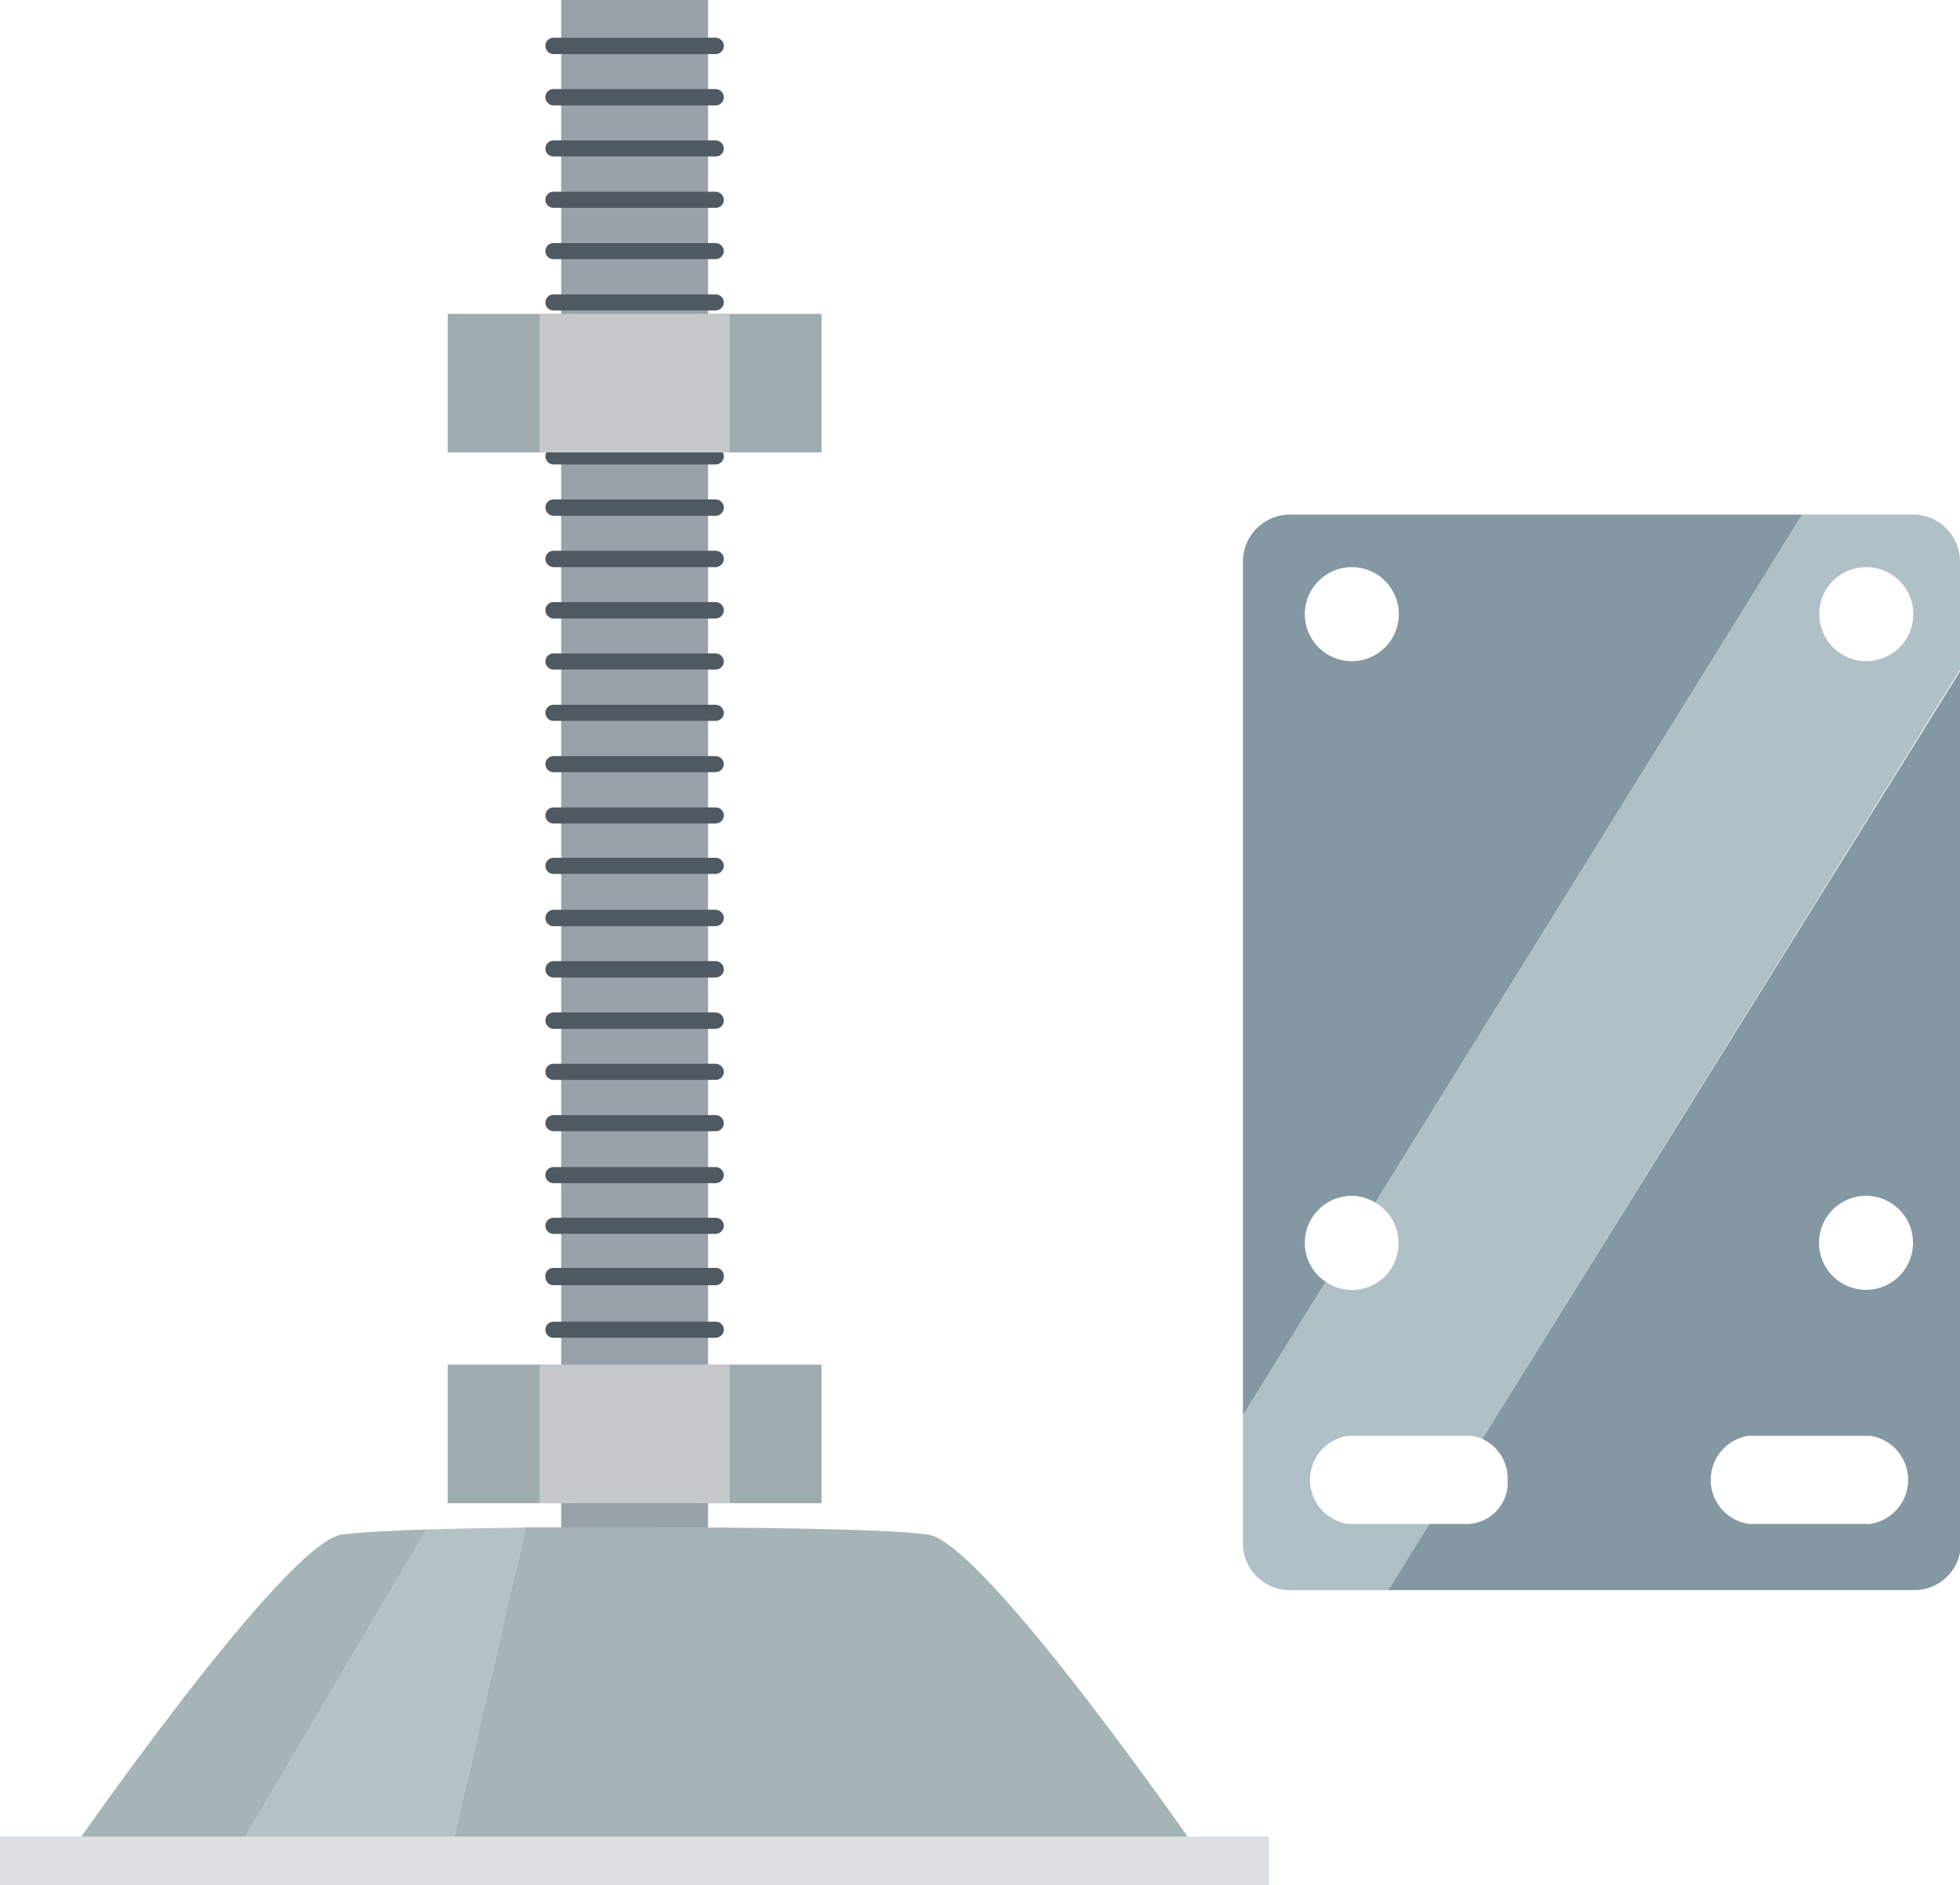 <svg xmlns="http://www.w3.org/2000/svg" viewBox="0 0 63.39 60.96"><defs><style>.cls-1{fill:#98a2a8;}.cls-2{fill:#4e5962;}.cls-3{fill:#9dacae;}.cls-4{fill:#c5c9cc;}.cls-5{fill:#a5b5b7;}.cls-6{fill:#b2c2c5;}.cls-7{fill:#dde0e3;}.cls-8{fill:none;}.cls-9{fill:#8398a2;}.cls-10{fill:#b0c0c7;}</style></defs><title>icon-bracket-frame</title><g id="レイヤー_2" data-name="レイヤー 2"><g id="アイコン"><rect class="cls-1" x="18.15" width="4.75" height="50.55"/><path class="cls-2" d="M23.41,1.48a.27.27,0,0,1-.27.27H17.9a.27.27,0,0,1-.26-.27h0a.26.26,0,0,1,.26-.26h5.24a.27.27,0,0,1,.27.26Z"/><path class="cls-2" d="M23.41,3.14a.27.27,0,0,1-.27.27H17.9a.27.27,0,0,1-.26-.27h0a.26.26,0,0,1,.26-.26h5.24a.27.27,0,0,1,.27.26Z"/><path class="cls-2" d="M23.41,4.8a.26.26,0,0,1-.27.26H17.9a.26.26,0,0,1-.26-.26h0a.26.26,0,0,1,.26-.26h5.24a.27.27,0,0,1,.27.26Z"/><path class="cls-2" d="M23.41,6.46a.26.26,0,0,1-.27.26H17.9a.26.26,0,0,1-.26-.26h0a.26.26,0,0,1,.26-.26h5.24a.27.27,0,0,1,.27.26Z"/><path class="cls-2" d="M23.41,8.12a.27.27,0,0,1-.27.26H17.9a.26.26,0,0,1-.26-.26h0a.26.26,0,0,1,.26-.26h5.24a.27.27,0,0,1,.27.26Z"/><path class="cls-2" d="M23.41,9.78a.27.27,0,0,1-.27.26H17.9a.26.26,0,0,1-.26-.26h0a.26.26,0,0,1,.26-.26h5.24a.26.26,0,0,1,.27.26Z"/><path class="cls-2" d="M23.41,11.44a.27.27,0,0,1-.27.26H17.9a.26.26,0,0,1-.26-.26h0a.26.26,0,0,1,.26-.26h5.24a.26.26,0,0,1,.27.26Z"/><path class="cls-2" d="M23.41,13.1a.27.27,0,0,1-.27.26H17.9a.26.26,0,0,1-.26-.26h0a.27.27,0,0,1,.26-.27h5.24a.27.27,0,0,1,.27.27Z"/><path class="cls-2" d="M23.41,14.75a.27.27,0,0,1-.27.27H17.9a.27.27,0,0,1-.26-.27h0a.26.26,0,0,1,.26-.26h5.24a.27.27,0,0,1,.27.26Z"/><path class="cls-2" d="M23.41,16.41a.27.27,0,0,1-.27.27H17.9a.27.27,0,0,1-.26-.27h0a.26.26,0,0,1,.26-.26h5.24a.27.27,0,0,1,.27.26Z"/><path class="cls-2" d="M23.41,18.07a.27.27,0,0,1-.27.27H17.9a.27.27,0,0,1-.26-.27h0a.26.26,0,0,1,.26-.26h5.24a.27.27,0,0,1,.27.26Z"/><path class="cls-2" d="M23.41,19.73a.27.27,0,0,1-.27.27H17.9a.27.27,0,0,1-.26-.27h0a.26.26,0,0,1,.26-.26h5.24a.27.27,0,0,1,.27.26Z"/><path class="cls-2" d="M23.41,21.39a.26.26,0,0,1-.27.26H17.9a.26.26,0,0,1-.26-.26h0a.26.26,0,0,1,.26-.26h5.24a.27.27,0,0,1,.27.26Z"/><path class="cls-2" d="M23.41,23.05a.26.26,0,0,1-.27.26H17.9a.26.26,0,0,1-.26-.26h0a.26.26,0,0,1,.26-.26h5.24a.27.27,0,0,1,.27.26Z"/><path class="cls-2" d="M23.41,24.71a.27.27,0,0,1-.27.26H17.9a.26.26,0,0,1-.26-.26h0a.26.26,0,0,1,.26-.26h5.24a.27.27,0,0,1,.27.26Z"/><path class="cls-2" d="M23.41,26.37a.27.27,0,0,1-.27.26H17.9a.26.26,0,0,1-.26-.26h0a.26.26,0,0,1,.26-.26h5.24a.26.26,0,0,1,.27.26Z"/><path class="cls-2" d="M23.41,28a.27.27,0,0,1-.27.26H17.9a.26.26,0,0,1-.26-.26h0a.26.26,0,0,1,.26-.26h5.24a.26.26,0,0,1,.27.26Z"/><path class="cls-2" d="M23.41,29.69a.27.27,0,0,1-.27.26H17.9a.26.26,0,0,1-.26-.26h0a.27.27,0,0,1,.26-.27h5.24a.27.27,0,0,1,.27.27Z"/><path class="cls-2" d="M23.41,31.35a.27.27,0,0,1-.27.26H17.9a.26.26,0,0,1-.26-.26h0a.27.27,0,0,1,.26-.27h5.24a.27.27,0,0,1,.27.27Z"/><path class="cls-2" d="M23.41,33a.27.27,0,0,1-.27.27H17.9a.27.27,0,0,1-.26-.27h0a.26.26,0,0,1,.26-.26h5.24a.27.27,0,0,1,.27.26Z"/><path class="cls-2" d="M23.41,34.66a.26.26,0,0,1-.27.26H17.9a.26.26,0,0,1-.26-.26h0a.26.26,0,0,1,.26-.26h5.24a.27.27,0,0,1,.27.26Z"/><path class="cls-2" d="M23.41,36.32a.26.26,0,0,1-.27.26H17.9a.26.26,0,0,1-.26-.26h0a.26.26,0,0,1,.26-.26h5.24a.27.27,0,0,1,.27.26Z"/><path class="cls-2" d="M23.41,38a.27.27,0,0,1-.27.26H17.9a.26.26,0,0,1-.26-.26h0a.26.26,0,0,1,.26-.26h5.24a.27.27,0,0,1,.27.26Z"/><path class="cls-2" d="M23.41,39.64a.27.27,0,0,1-.27.26H17.9a.26.26,0,0,1-.26-.26h0a.26.26,0,0,1,.26-.26h5.24a.26.26,0,0,1,.27.26Z"/><path class="cls-2" d="M23.41,41.3a.27.27,0,0,1-.27.26H17.9a.26.26,0,0,1-.26-.26h0A.26.26,0,0,1,17.9,41h5.24a.26.26,0,0,1,.27.26Z"/><path class="cls-2" d="M23.41,43a.27.27,0,0,1-.27.26H17.9a.26.26,0,0,1-.26-.26h0a.26.26,0,0,1,.26-.26h5.24a.26.26,0,0,1,.27.26Z"/><path class="cls-2" d="M23.41,44.62a.27.27,0,0,1-.27.26H17.9a.26.26,0,0,1-.26-.26h0a.27.27,0,0,1,.26-.27h5.24a.27.27,0,0,1,.27.27Z"/><path class="cls-2" d="M23.41,46.27a.27.27,0,0,1-.27.27H17.9a.27.27,0,0,1-.26-.27h0A.26.26,0,0,1,17.9,46h5.24a.27.27,0,0,1,.27.26Z"/><rect class="cls-3" x="14.48" y="44.13" width="4.03" height="4.48"/><rect class="cls-3" x="22.54" y="44.13" width="4.03" height="4.48"/><rect class="cls-4" x="17.45" y="44.13" width="6.15" height="4.48"/><rect class="cls-3" x="14.48" y="10.15" width="4.03" height="4.48"/><rect class="cls-3" x="22.54" y="10.15" width="4.03" height="4.48"/><rect class="cls-4" x="17.45" y="10.15" width="6.15" height="4.48"/><path class="cls-5" d="M11.07,49.62c-1.86.23-8.93,10.47-8.93,10.47H7.53L13.8,49.46C12.64,49.49,11.66,49.55,11.07,49.62Z"/><path class="cls-5" d="M38.9,60.09S31.84,49.85,30,49.62c-1.62-.2-6.2-.23-9.45-.23H17L14.53,60.09H38.9Z"/><path class="cls-6" d="M13.8,49.46,7.53,60.09h7L17,49.4C15.86,49.41,14.77,49.43,13.8,49.46Z"/><rect class="cls-7" y="59.39" width="41.04" height="1.57"/><path class="cls-8" d="M43.72,41.71a1.52,1.52,0,0,0,1.51-1.52,1.49,1.49,0,0,0-.75-1.3l-1.6,2.56A1.52,1.52,0,0,0,43.72,41.71Z"/><path class="cls-8" d="M43.72,21.37a1.52,1.52,0,1,0-1.52-1.52A1.52,1.52,0,0,0,43.72,21.37Z"/><path class="cls-8" d="M60.36,38.67a1.52,1.52,0,1,0,1.51,1.52A1.52,1.52,0,0,0,60.36,38.67Z"/><path class="cls-8" d="M60.48,46.43H56.56a1.44,1.44,0,0,0,0,2.85h3.92a1.44,1.44,0,0,0,0-2.85Z"/><path class="cls-8" d="M60.36,21.37a1.52,1.52,0,1,0-1.52-1.52A1.51,1.51,0,0,0,60.36,21.37Z"/><path class="cls-9" d="M42.2,40.19a1.52,1.52,0,0,1,1.52-1.52,1.46,1.46,0,0,1,.76.22L58.29,16.64H41.72a1.52,1.52,0,0,0-1.52,1.52V45.77l2.68-4.32A1.5,1.5,0,0,1,42.2,40.19Zm1.52-21.85a1.52,1.52,0,1,1-1.52,1.51A1.52,1.52,0,0,1,43.72,18.34Z"/><path class="cls-10" d="M43.6,49.28a1.44,1.44,0,0,1,0-2.85h3.91a1,1,0,0,1,.43.1L63.39,21.66v-3.5a1.52,1.52,0,0,0-1.52-1.52H58.29L44.48,38.89a1.49,1.49,0,0,1,.75,1.3,1.5,1.5,0,0,1-2.35,1.26L40.2,45.77v4.14a1.51,1.51,0,0,0,1.52,1.51H44.9l1.33-2.14ZM60.36,18.34a1.52,1.52,0,1,1-1.52,1.51A1.51,1.51,0,0,1,60.36,18.34Z"/><path class="cls-9" d="M47.94,46.53a1.41,1.41,0,0,1,.82,1.33,1.34,1.34,0,0,1-1.25,1.42H46.23L44.9,51.42h17a1.51,1.51,0,0,0,1.52-1.51V21.66Zm12.54,2.75H56.56a1.44,1.44,0,0,1,0-2.85h3.92a1.44,1.44,0,0,1,0,2.85Zm-.12-7.57a1.52,1.52,0,1,1,1.51-1.52A1.52,1.52,0,0,1,60.36,41.71Z"/></g></g></svg>